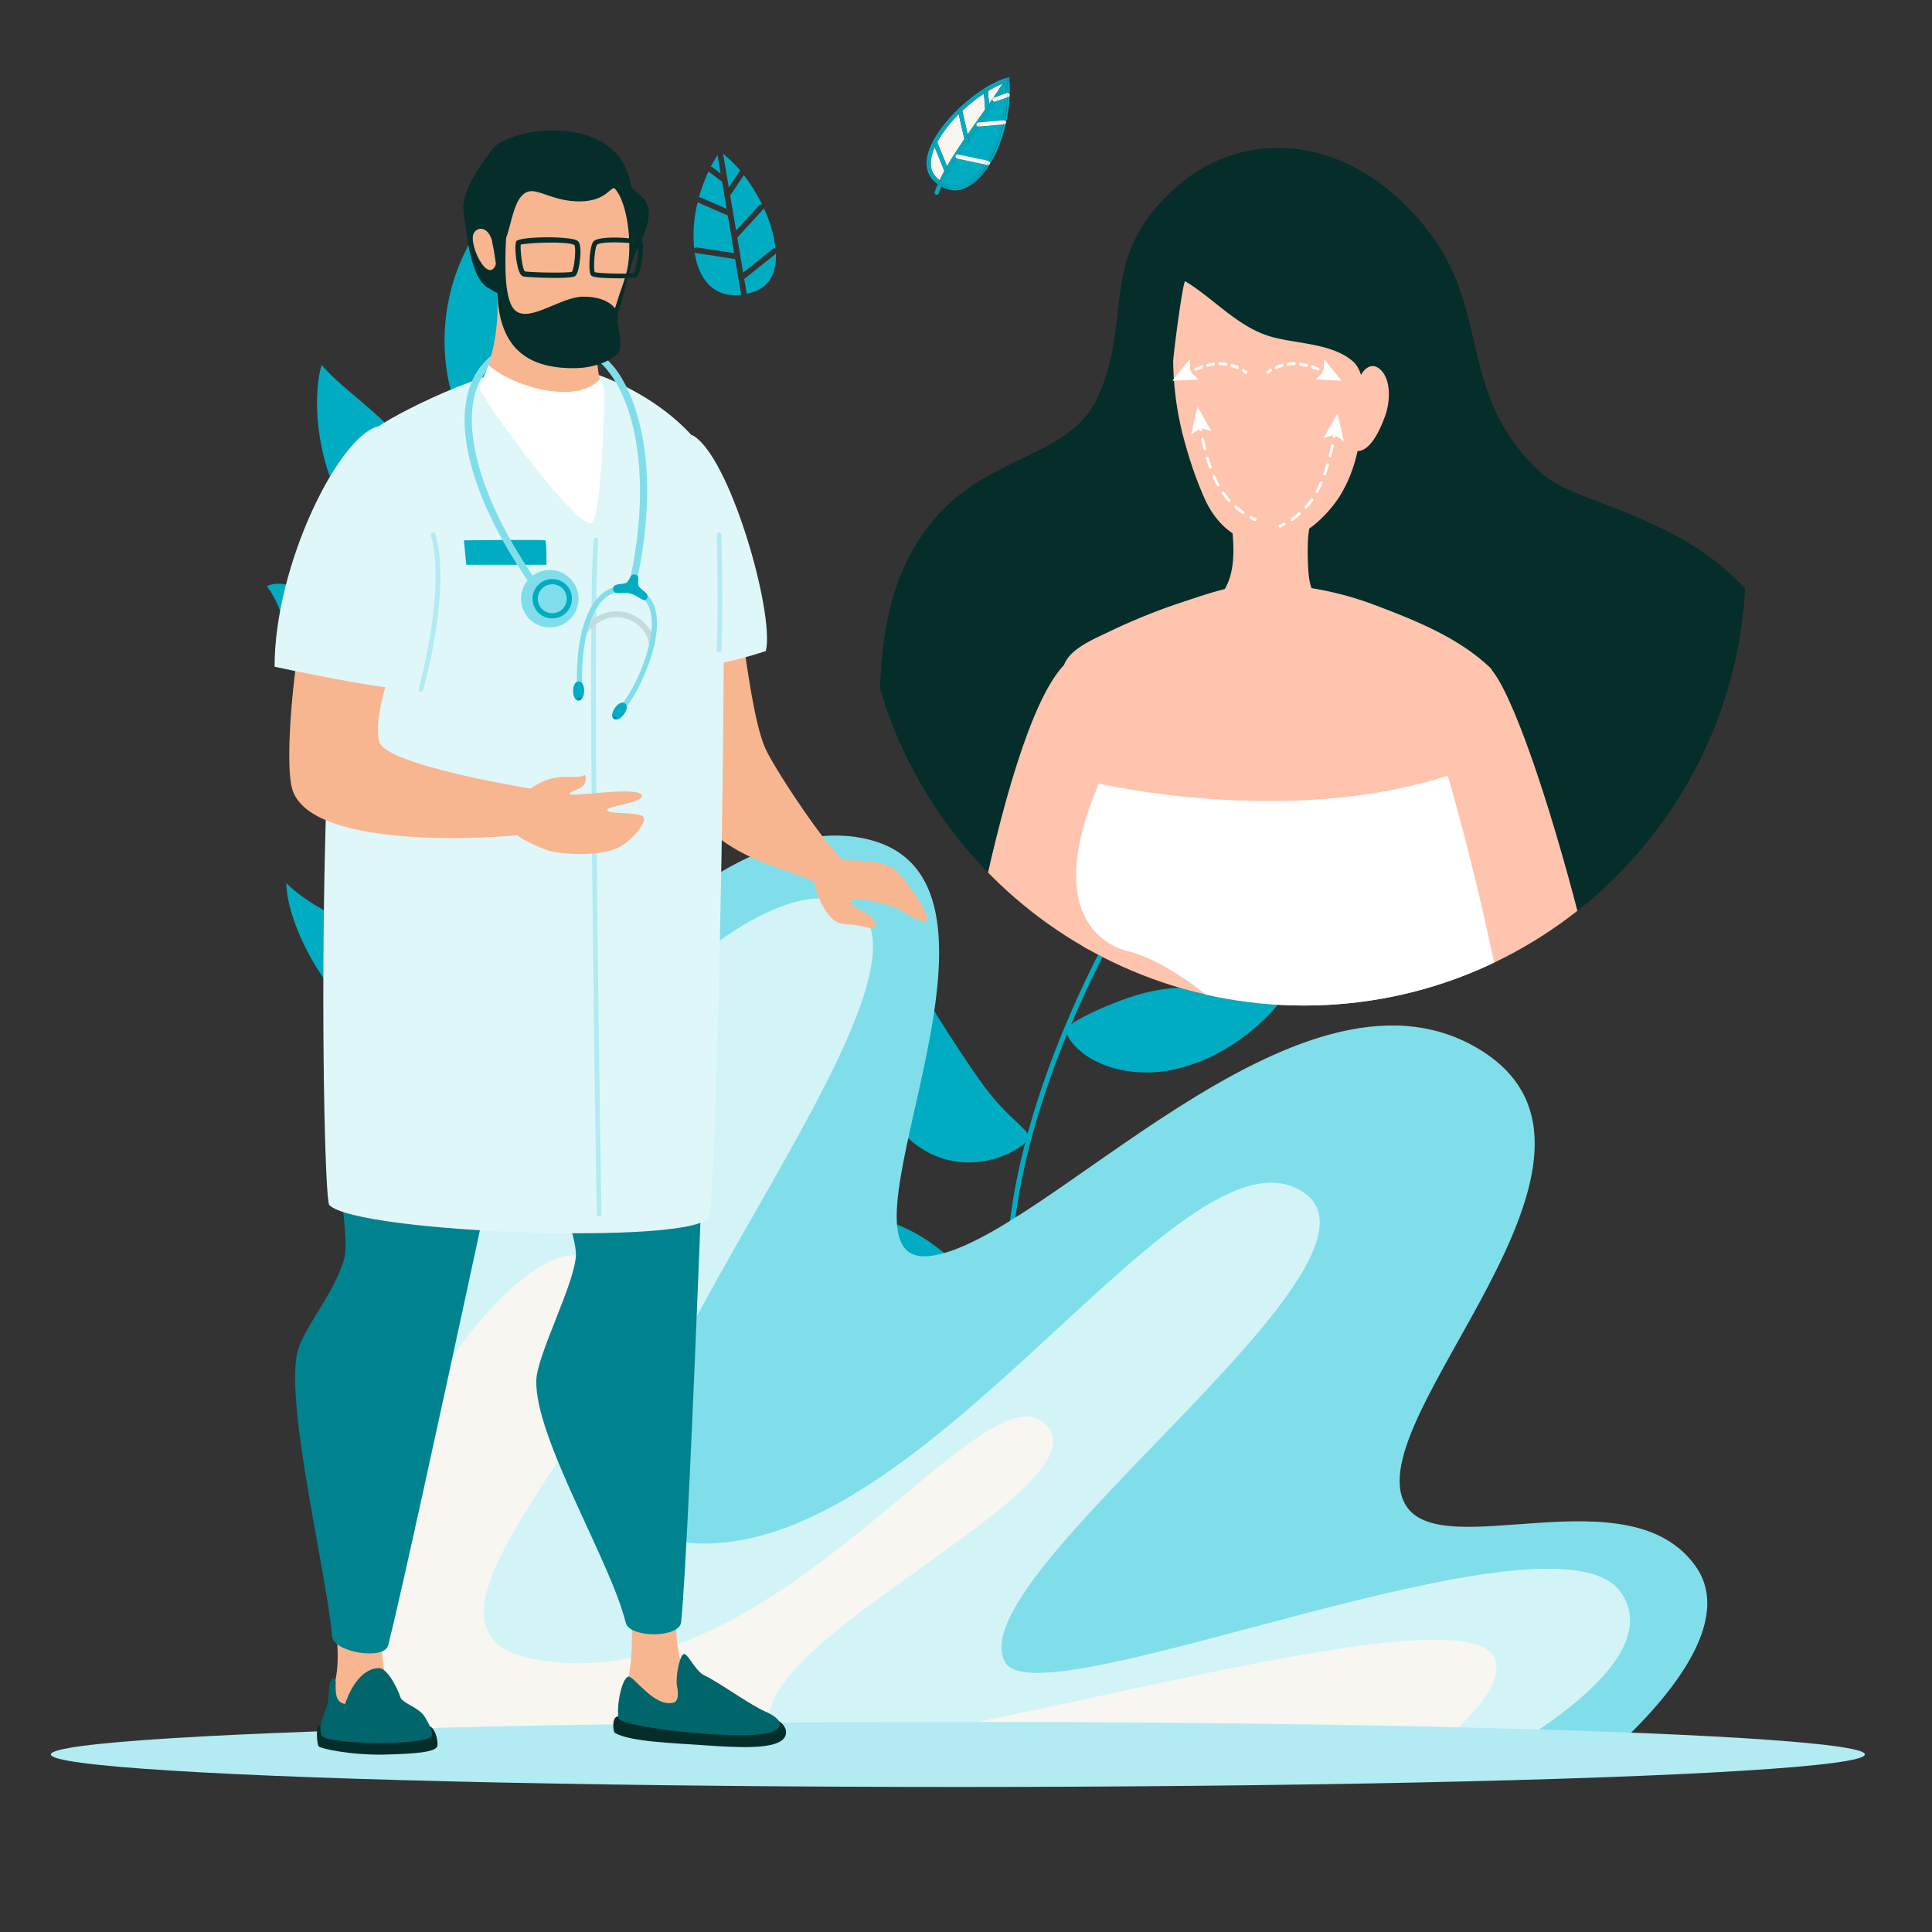 <?xml version="1.0" encoding="UTF-8"?> <svg xmlns="http://www.w3.org/2000/svg" xmlns:xlink="http://www.w3.org/1999/xlink" viewBox="0 0 1000 1000"><rect x="0" y="0" width="1000" height="1000" fill="#333333" stroke="none"/><defs><style>.cls-1{fill:none;}.cls-2{fill:#00acc1;}.cls-3{fill:#80deea;}.cls-4{fill:#d2f4f7;}.cls-5{fill:#f7f6f1;}.cls-6{fill:#b2ebf2;}.cls-7{clip-path:url(#clip-path);}.cls-8{fill:#052d2a;}.cls-9{fill:#ffc4ae;}.cls-10{fill:#fff;}.cls-11{fill:#f7b690;}.cls-12{fill:#00666b;}.cls-13{fill:#00838f;}.cls-14{fill:#224f73;}.cls-15{fill:#e0f7fa;}.cls-16{fill:#c3dbdd;}.cls-17{fill:#2e6c9e;}</style><clipPath id="clip-path"><path class="cls-1" d="M674.94-60.5h0c126.31,0,228.7,102.39,228.7,228.7V291.75c0,126.31-102.39,228.71-228.7,228.71h0c-126.31,0-228.7-102.4-228.7-228.71V168.2"></path></clipPath></defs><g id="chirurgien_esthetique" data-name="chirurgien esthetique"><g id="Calque_4_-_copie_6" data-name="Calque 4 - copie 6"><path class="cls-2" d="M553.15,756.37a1.26,1.26,0,0,1-.83-.42c-20-22.32-30.58-52.19-31.46-88.77-.79-32.94,6.23-70.43,20.86-111.43C555,518.5,574.56,479,598.26,441.55c22.88-36.17,49.13-69.74,75.92-97.08a1.29,1.29,0,0,1,1.8,0,1.23,1.23,0,0,1,0,1.77c-55.14,56.29-105.68,136.9-131.89,210.38-30.68,86-27.09,156.21,10.11,197.72a1.23,1.23,0,0,1-.12,1.76A1.31,1.31,0,0,1,553.15,756.37Z"></path><path class="cls-2" d="M675.1,345.33c3.15,2.93,33.26-7.27,58.74-26.9C746,309,757,298.33,787.62,265.59c-13.32-1.92-32.58-.07-51.65,7.5C683.57,294,672.4,342.83,675.1,345.33Z"></path><path class="cls-2" d="M629.53,398.75c3.66-1.84,10-21.83,12.7-37.25,6.52-37.2-6.39-60.38-7.76-82.43-10.3,7.36-24.07,25.47-30.92,47.17C586.94,378.65,625.14,401,629.53,398.75Z"></path><path class="cls-2" d="M568.79,484.18c12.94.31,5.6-4,3-41-2.6-36.52-6.41-88.42-27-92.73,0,18.9-14.89,39.15-17.57,70.88C524,461.13,546.36,483.43,568.79,484.18Z"></path><path class="cls-2" d="M511.44,600.62c7-1.47,15.39-5.18,19.83-9.8,2.06-2.1,2.33-2.94-2.9-8-11.5-10.8-16.65-15.86-32.3-40-11.62-17.45-31.24-48.24-34-69-12.13,16.23-20.46,58.69-7.7,91.12C465.92,594.46,489.09,605.33,511.44,600.62Z"></path><path class="cls-2" d="M507.92,709.43c2.63.6,19.79,4.39,21.2,2.11,3-4.8-26.06-72-77.87-81.4a63.5,63.5,0,0,0-37.5,5.17,55.18,55.18,0,0,0-14.51,9.7C449.46,692.89,476.93,703,507.92,709.43Z"></path><path class="cls-2" d="M606.88,430.65c-.18,1.24,1.19,3.17,4,5.32,11.15,8.65,34.65,13.19,58.54,4.59a85.15,85.15,0,0,0,45.16-38.32,95.75,95.75,0,0,0,8.71-22.53c-1.07.29-3.88,1.24-6.38,2.21-11.54,4.33-8.87,3.92-30.25,11,0,0-1.51.48-15.4,4.5C636.46,407.43,607.37,426.89,606.88,430.65Z"></path><path class="cls-2" d="M585.06,516.12c-13.92,4.56-32.29,13.42-33.2,16.58-.36,1.25.5,3.58,2.61,6.42a27.6,27.6,0,0,0,4.18,4.41c9.39,8.55,27.23,14,46.58,10.51,31.68-5.8,54.19-30,59.52-38.6-16.24-2.25-34.71-4.72-51.13-4.31A93.7,93.7,0,0,0,585.06,516.12Z"></path><path class="cls-2" d="M551.66,619.57C532.84,625.13,522.37,640,523,642.63s8.18,5.44,11,6.3a152.21,152.21,0,0,0,28.14,6c16.53,2.35,30.77.65,78.82,1.39a161.36,161.36,0,0,0-25-22.09C595.74,620.49,575.4,612.77,551.66,619.57Z"></path><path class="cls-2" d="M399.77,636.23a1.32,1.32,0,0,1-.94.16c-30.32-6.28-57.7-24.63-81.39-54.55-21.31-26.93-39.13-62.46-52.94-105.59-12.54-39.18-21.39-84.07-25.58-129.83-4-44.18-3.71-88.27,1-127.5a1.32,1.32,0,0,1,1.45-1.14,1.3,1.3,0,0,1,1.14,1.45C232.85,300,242.24,398.17,267,475.46c29,90.45,76,146.69,132.37,158.38a1.3,1.3,0,0,1,.41,2.39Z"></path><path class="cls-2" d="M241.18,219.07c4.4.5,22.55-26.51,31-58.51,4-15.29,6.3-31,10.67-77.06-12.06,6.59-26.6,20-37.4,38C215.87,171.16,237.41,218.64,241.18,219.07Z"></path><path class="cls-2" d="M237.55,291.56c1.83-3.79-5.55-24.32-13-38.82-18-35-43.11-46.33-58.07-63.85-3.78,12.47-3.63,36,4.4,58.29C190.2,301,235.39,296.15,237.55,291.56Z"></path><path class="cls-2" d="M241.65,400c10.75-7.7,2.07-6.75-23.31-36-25-28.81-60.73-69.66-80.22-60.6,11.9,15.72,12.44,41.75,30.18,69.81C190.66,408.39,222.89,413.2,241.65,400Z"></path><path class="cls-2" d="M268,532.23c4.81-5.55,9.3-13.78,10-20.36.37-3,.06-3.88-7.35-4.83-16.16-1.92-23.54-3-51.46-13.45-20.44-7.38-55.75-20.95-71-36.52.31,21,20.17,61.44,50.93,80.59C227,555.09,252.71,549.88,268,532.23Z"></path><path class="cls-2" d="M333.42,625c2.52-1.12,18.89-8.51,18.61-11.28-.54-5.86-66.43-43.9-114.59-19.88a63.71,63.71,0,0,0-27.34,27.36,56.62,56.62,0,0,0-5.74,17C275.37,647.15,304.08,638.64,333.42,625Z"></path><path class="cls-2" d="M239.1,332c.64,1.14,3,1.91,6.59,2,14.52.34,36.53-10.33,50.61-32.17a87.51,87.51,0,0,0,12.77-59.68c-1.36-9-3.81-16.13-7-24.11-.69.91-2.39,3.43-3.82,5.76-6.69,10.7-4.76,8.73-17.75,27.78,0,0-.94,1.32-9.74,13.21C248.65,294.52,237.15,328.62,239.1,332Z"></path><path class="cls-2" d="M275,416.61c-8.49,12.35-17.91,31-16.66,34.22.48,1.26,2.65,2.67,6.15,3.74a28.67,28.67,0,0,0,6.18,1.1c13,1.34,31-5.1,44.58-19.89,22.2-24.32,25.33-58.33,24.3-68.74-14.65,8.12-31.27,17.42-44.39,27.85A93.81,93.81,0,0,0,275,416.61Z"></path><path class="cls-2" d="M312.68,523.26c-11.86,16.2-11.08,35-8.92,36.84s10.09-.51,13-1.55c5.52-1.73,15.37-5.85,26.74-12.27,15-8.21,25.5-18.39,65.14-47.31a165.15,165.15,0,0,0-34.26-3C349.2,496.92,327.77,503,312.68,523.26Z"></path><path class="cls-3" d="M177.72,779.08c39.13-208.9,187-369.89,274.54-343.82S422.8,657,481.31,650.11,671.14,487.85,764.44,542.37,700.62,734.6,727.61,779.08c18.67,30.78,116.2-17.17,150.27,31.95,28.9,41.66-59.32,108.47-59.32,108.47H177.72Z"></path><path class="cls-4" d="M177.72,779.08c61.4-174.81,193.68-326.71,255.69-313.31,89.54,19.35-181.17,313.31-86.26,331.5C470,820.82,605.5,583.57,671.06,615.06c68.24,32.78-177.62,201.09-150.64,245.57C539.1,891.41,804.88,775.12,839,824.24c28.9,41.66-84.74,95.26-84.74,95.26H177.72Z"></path><path class="cls-5" d="M303.37,651C387.09,686.36,181.11,840.52,276,858.72c122.82,23.55,230.66-151.21,264.33-122.29,38.23,32.84-166.71,117.35-139.72,161.83,18.67,30.78,357.48-83,373.15-39.54C782,881.51,722,919.5,722,919.5H177.72V858.72C177.72,760.41,268,636,303.37,651Z"></path><path class="cls-2" d="M362.59,102.21l13.52,5.91-2.38-14.06L367.05,89a1.58,1.58,0,0,1-.28-.3,83,83,0,0,0-5,13.45A1.38,1.38,0,0,1,362.59,102.21Z"></path><path class="cls-2" d="M374.31,79.84,377.21,97l5.27-7.88a1.46,1.46,0,0,1,.85-.6,56.28,56.28,0,0,0-9.07-8.87A1.21,1.21,0,0,1,374.31,79.84Z"></path><path class="cls-2" d="M381,119.32l11.89-13a1.44,1.44,0,0,1,1.63-.35A89.5,89.5,0,0,0,385,90.61a1,1,0,0,1-.07.15l-7,10.46Z"></path><path class="cls-2" d="M368.83,86.63,373,89.82l-1.6-9.49a.28.28,0,0,1,0-.09c-1.26,2-2.43,4-3.5,6.1A1.42,1.42,0,0,1,368.83,86.63Z"></path><path class="cls-2" d="M401.45,128.6a67.24,67.24,0,0,0-6.12-20.86,1.48,1.48,0,0,1-.31.56L381.59,123l3.06,18.11L400,128.83A1.46,1.46,0,0,1,401.45,128.6Z"></path><path class="cls-2" d="M385.21,144.41l1.29,7.68c1-.21,2-.47,3-.79,9-2.77,12.42-10.48,12.12-20Z"></path><path class="cls-2" d="M380.49,134.08,360.31,131a1.43,1.43,0,0,1-.79-.4c2.13,14,9.94,23.72,24.09,22Z"></path><path class="cls-2" d="M372.62,78.64h.21l-.25-.18c-.05.08-.1.17-.16.25A1.52,1.52,0,0,1,372.62,78.64Z"></path><path class="cls-2" d="M360.76,128.08,380,131l-3.28-19.46-15.28-6.67a1.65,1.65,0,0,1-.31-.2,70,70,0,0,0-1.82,24.07A1.43,1.43,0,0,1,360.76,128.08Z"></path><path class="cls-5" d="M483.81,76.21a28.19,28.19,0,0,0-1.54,4.43c-1.17,4.84-.29,8.68,2.63,11.43.47.44,1,.84,1.43,1.22q1.11-2.33,2.47-4.79Z"></path><path class="cls-5" d="M499.16,72l-2.92-12.87A64.72,64.72,0,0,0,485.1,73.57l5.07,12.5C492.8,81.55,495.91,76.79,499.16,72Z"></path><path class="cls-5" d="M513.76,51.15a1,1,0,0,1,.3-.44c1.8-2.63,3.45-5.12,4.84-7.38a50,50,0,0,0-7.5,3.8l.5,6.71C512.54,52.93,513.16,52,513.76,51.15Z"></path><path class="cls-5" d="M507.22,60.5l2.7-3.84-.61-8.2a83.46,83.46,0,0,0-11.23,8.92l2.77,12.2C503,66.51,505.12,63.46,507.22,60.5Z"></path><path class="cls-2" d="M492.92,98.41a10.84,10.84,0,0,0,6.57-1.07,13.89,13.89,0,0,1-5.34,1.13C493.74,98.47,493.33,98.44,492.92,98.41Z"></path><path class="cls-2" d="M520.48,44.93c-.88,1.42-1.85,2.91-2.89,4.47l2.88-1C520.5,47.24,520.51,46.08,520.48,44.93Z"></path><path class="cls-2" d="M509,61.76c-.34.48-.68,1-1,1.45l10.76-.92a77.83,77.83,0,0,0,1.64-11.54l-4.84,1.68C513.49,55.4,511.28,58.53,509,61.76Z"></path><path class="cls-2" d="M506.42,65.54l-.08,0c-1.61,2.3-3.24,4.62-4.84,7l.15.67-.72.16c-1.55,2.27-3.06,4.54-4.51,6.78l14.4,3.06a70.58,70.58,0,0,0,7.39-18.62l-11.69,1Z"></path><path class="cls-2" d="M495.19,82c-1.43,2.26-2.76,4.47-4,6.63l.08.2L491,89c-1.08,1.92-2,3.79-2.89,5.58A11.31,11.31,0,0,0,499.4,95c3.68-1.78,7.15-5.29,10.18-9.89l-14.19-3A1.76,1.76,0,0,1,495.19,82Z"></path><path class="cls-2" d="M511.9,53.84l-.5-6.71c-.7.42-1.39.86-2.09,1.33l.61,8.2Z"></path><path class="cls-2" d="M500.85,69.58l-2.77-12.2-1.84,1.78L499.16,72C499.72,71.21,500.28,70.39,500.85,69.58Z"></path><path class="cls-2" d="M501.65,73.15l-.15-.67-.57.83Z"></path><path class="cls-2" d="M483.82,99.43a1.1,1.1,0,0,0,.71,1.38,1.26,1.26,0,0,0,.33,0,1.09,1.09,0,0,0,1-.76c.37-1.13.83-2.32,1.36-3.55a19.26,19.26,0,0,1-1.86-1.23C484.78,96.74,484.25,98.12,483.82,99.43Z"></path><path class="cls-2" d="M514.41,50.5l1.1-.38c1.69-2.47,3.33-4.91,4.89-7.27v-.06c-.49.16-1,.35-1.5.54-1.39,2.26-3,4.75-4.84,7.38A1.13,1.13,0,0,1,514.41,50.5Z"></path><path class="cls-2" d="M488.8,88.5q-1.37,2.46-2.47,4.79c.28.22.56.42.84.62.56-1.3,1.27-2.73,2.09-4.27Z"></path><path class="cls-2" d="M505.39,64.73a1.06,1.06,0,0,1-.06-.19,1.1,1.1,0,0,1,1-1.18h0c1.41-2,2.82-4,4.23-6.07l-.6,0-.05-.67-2.7,3.84c-2.1,3-4.25,6-6.37,9.08l.29,1.3C502.52,68.86,504,66.81,505.39,64.73Z"></path><path class="cls-2" d="M514,52.31a1.07,1.07,0,0,1-.28-.41,1.13,1.13,0,0,1,0-.75c-.6.88-1.22,1.78-1.86,2.69l.11,1.37C512.68,54.24,513.35,53.28,514,52.31Z"></path><path class="cls-2" d="M494.6,80.71a1,1,0,0,1,.29-.45c1.42-2.22,3-4.53,4.57-6.91l-.3-1.32c-3.25,4.76-6.36,9.52-9,14l.46,1.12C491.8,85.17,493.13,83,494.6,80.71Z"></path><path class="cls-2" d="M491,89l-1.76.71,0,0c-.82,1.54-1.53,3-2.09,4.27.33.23.66.44,1,.63C489,92.75,490,90.88,491,89Z"></path><path class="cls-2" d="M494.55,80.81a.93.93,0,0,1,.05-.1c-1.47,2.29-2.8,4.46-4,6.48l.59,1.46c1.21-2.16,2.54-4.37,4-6.63A1.08,1.08,0,0,1,494.55,80.81Z"></path><path class="cls-2" d="M499.46,73.35c-1.61,2.38-3.15,4.69-4.57,6.91a1.05,1.05,0,0,1,1-.29l.57.12c1.45-2.24,3-4.51,4.51-6.78l-1.41.32Z"></path><path class="cls-2" d="M515.53,52.43l-.4.14a1.13,1.13,0,0,1-.36.06,1.09,1.09,0,0,1-.76-.32c-.66,1-1.33,1.93-2,2.9l.14,1.95-1.58.12c-1.41,2-2.82,4.06-4.23,6.07l1.63-.14c.35-.48.69-1,1-1.45C511.28,58.53,513.49,55.4,515.53,52.43Z"></path><path class="cls-2" d="M517.59,49.4c1-1.56,2-3,2.89-4.47,0-.7,0-1.39-.08-2.08-1.56,2.36-3.2,4.8-4.89,7.27Z"></path><path class="cls-2" d="M505.39,64.73c-1.44,2.08-2.87,4.13-4.25,6.15l.36,1.6c1.6-2.34,3.23-4.66,4.84-7A1.07,1.07,0,0,1,505.39,64.73Z"></path><path class="cls-2" d="M510.57,57.28,512,55.21l-.11-1.37-2,2.82.05.67Z"></path><path class="cls-2" d="M512,55.21l-1.44,2.07,1.58-.12Z"></path><path class="cls-2" d="M501.14,70.88l-.29-1.3c-.57.81-1.13,1.63-1.69,2.45l.3,1.32Z"></path><path class="cls-2" d="M499.46,73.35l.06.28,1.41-.32.57-.83-.36-1.6Z"></path><path class="cls-2" d="M490.17,86.07l-5.07-12.5q-.71,1.34-1.29,2.64l5,12.29C489.24,87.7,489.7,86.89,490.17,86.07Z"></path><path class="cls-2" d="M491.22,88.65,491,89l.26-.11Z"></path><path class="cls-2" d="M490.17,86.07c-.47.82-.93,1.63-1.37,2.43l.46,1.14c.43-.79.88-1.6,1.37-2.45Z"></path><path class="cls-2" d="M490.63,87.19c-.49.85-.94,1.66-1.37,2.45l0,0L491,89l.18-.31Z"></path><path class="cls-2" d="M487.26,96.55a14.2,14.2,0,0,0,5.66,1.86,11.42,11.42,0,0,1-5.34-2.61C487.46,96.05,487.36,96.3,487.26,96.55Z"></path><path class="cls-2" d="M522.48,41.24l-.11-1.32-1.28.36C506.44,44.43,484,64.5,480.15,80.13c-1.36,5.57-.23,10.25,3.25,13.53a22.82,22.82,0,0,0,2,1.66c.14-.33.3-.67.46-1a20,20,0,0,1-1.71-1.45c-4.69-4.41-4.26-11-.89-18L482.9,74l1-.42A66.46,66.46,0,0,1,496,57.94l-.15-.65,1.07-.24a84.94,84.94,0,0,1,12.32-9.83l0-.58,1.09-.09a48.56,48.56,0,0,1,9.54-4.71c.16-.26.33-.54.47-.79a1.1,1.1,0,0,1,1.9,1.09l-.66,1.1c.08,1.6.1,3.23.06,4.86a1.09,1.09,0,0,1,.33,2.12l-.42.14a77.21,77.21,0,0,1-1.61,11.89,1.08,1.08,0,0,1,.86,1,1.1,1.1,0,0,1-1,1.18l-.36,0c-.17.72-.35,1.42-.54,2.12a76.47,76.47,0,0,1-6.75,17,1.09,1.09,0,0,1,.35,1,1.1,1.1,0,0,1-1.07.86.9.9,0,0,1-.23,0l-.12,0c-3.42,5.67-7.4,10-11.52,11.92.29-.12.58-.23.86-.36C513.82,90.48,524.36,63.92,522.48,41.24Z"></path><path class="cls-2" d="M484.9,92.07c-2.92-2.75-3.8-6.59-2.63-11.43a28.19,28.19,0,0,1,1.54-4.43l-.55-1.37c-3.37,7-3.8,13.61.89,18a20,20,0,0,0,1.71,1.45c.15-.34.3-.68.47-1C485.85,92.91,485.37,92.51,484.9,92.07Z"></path><path class="cls-2" d="M511.4,47.13a50,50,0,0,1,7.5-3.8c.32-.51.61-1,.9-1.49a48.56,48.56,0,0,0-9.54,4.71l1.09-.08Z"></path><path class="cls-2" d="M485.1,73.57a64.72,64.72,0,0,1,11.14-14.41L496,57.94a66.46,66.46,0,0,0-12.06,15.59l1-.41Z"></path><path class="cls-2" d="M498.08,57.38a83.46,83.46,0,0,1,11.23-8.92l-.1-1.24a84.94,84.94,0,0,0-12.32,9.83L498,56.8Z"></path><path class="cls-2" d="M521.57,48.1h0c0-1.63,0-3.26-.06-4.86h0C521.59,44.84,521.61,46.47,521.57,48.1Z"></path><path class="cls-2" d="M519.86,62.25h0a77.21,77.21,0,0,0,1.61-11.89h0A79.76,79.76,0,0,1,519.86,62.25Z"></path><path class="cls-2" d="M518.83,66.54c.19-.7.37-1.4.54-2.12h0C519.2,65.14,519,65.84,518.83,66.54Z"></path><path class="cls-2" d="M511,85.42l-.28,0c-6.33,9.81-14.7,15-23,10.17,0,.09-.08.17-.11.26a11.42,11.42,0,0,0,5.34,2.61c.41,0,.82.06,1.23.06a13.89,13.89,0,0,0,5.34-1.13C503.61,95.37,507.59,91.09,511,85.42Z"></path><path class="cls-2" d="M512.08,83.58a76.47,76.47,0,0,0,6.75-17,70.36,70.36,0,0,1-6.92,16.91Z"></path><path class="cls-2" d="M518.73,62.29l.82-.07a1.09,1.09,0,0,1,.31,0,79.76,79.76,0,0,0,1.62-11.89l-1.11.39A77.83,77.83,0,0,1,518.73,62.29Z"></path><path class="cls-2" d="M520.47,48.4l.72-.25a1.2,1.2,0,0,1,.38,0c0-1.63,0-3.26-.06-4.86-.33.55-.67,1.11-1,1.69C520.51,46.08,520.5,47.24,520.47,48.4Z"></path><path class="cls-2" d="M518.21,64.53a70.58,70.58,0,0,1-7.39,18.62l.76.16a1.22,1.22,0,0,1,.33.14,70.36,70.36,0,0,0,6.92-16.91c.19-.7.37-1.4.54-2.11Z"></path><path class="cls-2" d="M499.4,95a11.31,11.31,0,0,1-11.25-.47c-.15.34-.31.67-.46,1,8.34,4.84,16.71-.36,23-10.17l-1.15-.25C506.55,89.72,503.08,93.23,499.4,95Z"></path><path class="cls-2" d="M509.17,46.64l0,.58,1.05-.67Z"></path><path class="cls-2" d="M511.4,47.13l0-.66-1.09.08-1.05.67.1,1.24C510,48,510.7,47.55,511.4,47.13Z"></path><path class="cls-2" d="M495.82,57.29l.15.65.92-.89Z"></path><path class="cls-2" d="M498.08,57.38,498,56.8l-1.06.25-.92.89.27,1.22Z"></path><path class="cls-2" d="M486.72,95l0-.08c-.3-.2-.6-.41-.89-.64-.16.34-.32.68-.46,1a19.26,19.26,0,0,0,1.86,1.23c.1-.25.2-.5.32-.75C487.29,95.56,487,95.3,486.72,95Z"></path><path class="cls-2" d="M521.51,43.24l.66-1.1a1.1,1.1,0,0,0-1.9-1.09c-.14.25-.31.53-.47.79q.81-.29,1.59-.51C521.44,42,521.48,42.6,521.51,43.24Z"></path><path class="cls-2" d="M521.51,43.24h0c0-.64-.07-1.28-.12-1.91C521.44,42,521.48,42.6,521.51,43.24Z"></path><path class="cls-2" d="M487.17,93.91c-.28-.2-.56-.4-.84-.62-.17.34-.32.68-.47,1,.29.23.59.44.89.64C486.88,94.61,487,94.27,487.17,93.91Z"></path><path class="cls-2" d="M520.4,42.79v.06l1-1.52q-.78.22-1.59.51c-.29.49-.58,1-.9,1.49C519.41,43.14,519.91,43,520.4,42.79Z"></path><path class="cls-2" d="M486.72,95c.28.27.57.53.86.77,0-.09.07-.17.11-.26-.31-.18-.63-.38-.94-.59Z"></path><path class="cls-2" d="M487.17,93.91c-.15.36-.29.7-.42,1,.31.21.63.41.94.59.15-.33.31-.66.46-1C487.83,94.35,487.5,94.14,487.17,93.91Z"></path><path class="cls-2" d="M521.51,43.24c0-.64-.07-1.28-.12-1.91l-1,1.52c0,.69.07,1.38.08,2.08C520.84,44.35,521.18,43.79,521.51,43.24Z"></path><path class="cls-2" d="M482.9,74l.36.89c.2-.44.42-.87.65-1.31Z"></path><path class="cls-2" d="M485.1,73.57l-.18-.45-1,.41c-.23.44-.45.87-.65,1.31l.55,1.37Q484.4,74.91,485.1,73.57Z"></path><path class="cls-5" d="M513.76,51.15l.3-.44A1,1,0,0,0,513.76,51.15Z"></path><path class="cls-5" d="M520.37,50.75c0-.79.08-1.57.1-2.35l-2.88,1c-.66,1-1.35,2-2.06,3Z"></path><path class="cls-5" d="M513.73,51.9a1.07,1.07,0,0,0,.28.41q.76-1.1,1.5-2.19l-1.1.38a1.13,1.13,0,0,0-.35.21l-.3.44A1.13,1.13,0,0,0,513.73,51.9Z"></path><path class="cls-5" d="M514.77,52.63a1.13,1.13,0,0,0,.36-.06l.4-.14c.71-1,1.4-2,2.06-3l-2.08.72q-.74,1.1-1.5,2.19A1.09,1.09,0,0,0,514.77,52.63Z"></path><path class="cls-5" d="M521.9,50.22a1.09,1.09,0,0,0-.33-2.12c0,.75,0,1.51-.09,2.26Z"></path><path class="cls-5" d="M521.48,50.36h0c0-.75.08-1.51.09-2.26h0C521.55,48.85,521.52,49.61,521.48,50.36Z"></path><path class="cls-5" d="M520.47,48.4c0,.78-.06,1.56-.1,2.35l1.11-.39c0-.75.07-1.51.09-2.26a1.2,1.2,0,0,0-.38,0Z"></path><path class="cls-5" d="M508,63.21l-1.63,2.31.08,0h.1l11.69-1c.19-.75.36-1.49.52-2.24Z"></path><path class="cls-5" d="M506.33,63.36a1.1,1.1,0,0,0-1,1.18,1.06,1.06,0,0,0,.06.19l.95-1.38Z"></path><path class="cls-5" d="M505.39,64.73a1.07,1.07,0,0,0,.95.79L508,63.21l-1.63.14Z"></path><path class="cls-5" d="M519.73,64.39a1.1,1.1,0,0,0,1-1.18,1.08,1.08,0,0,0-.86-1c-.16.73-.32,1.45-.5,2.17Z"></path><path class="cls-5" d="M519.37,64.43h0c.18-.72.34-1.44.5-2.17h0C519.7,63,519.54,63.7,519.37,64.43Z"></path><path class="cls-5" d="M518.73,62.29c-.16.75-.33,1.49-.52,2.24l1.16-.1c.17-.73.33-1.45.49-2.18a1.09,1.09,0,0,0-.31,0Z"></path><path class="cls-5" d="M495.19,82a1.76,1.76,0,0,0,.2.09l14.19,3c.42-.64.84-1.29,1.24-2l-14.4-3.06C496,80.74,495.59,81.38,495.19,82Z"></path><path class="cls-5" d="M494.6,80.71c.09-.15.19-.3.29-.45A1,1,0,0,0,494.6,80.71Z"></path><path class="cls-5" d="M494.89,80.26c-.1.15-.2.3-.29.45a.93.93,0,0,0-.05.1,1.08,1.08,0,0,0,.64,1.21c.4-.64.81-1.28,1.23-1.93l-.57-.12A1.05,1.05,0,0,0,494.89,80.26Z"></path><path class="cls-5" d="M511.13,85.45a.9.9,0,0,0,.23,0,1.1,1.1,0,0,0,1.07-.86,1.09,1.09,0,0,0-.35-1c-.35.63-.71,1.25-1.07,1.84Z"></path><path class="cls-5" d="M511.91,83.45c-.38.66-.78,1.3-1.18,1.92l.28,0c.36-.59.72-1.21,1.07-1.84Z"></path><path class="cls-5" d="M511.58,83.31l-.76-.16c-.4.68-.82,1.33-1.24,2l1.15.25c.4-.62.8-1.26,1.18-1.92A1.22,1.22,0,0,0,511.58,83.31Z"></path><ellipse class="cls-6" cx="495.79" cy="908.09" rx="469.47" ry="16.84"></ellipse></g><g class="cls-7"><path class="cls-8" d="M609.53,96.24C644.63,65.62,700.25,68.7,739.58,120c32.45,42.26,14.5,85.31,58.55,125.22,21.13,19.12,97.43,22.66,127.36,94.5,21.6,51.87-18.85,94.53,5.43,149.32,29.27,66,68.92,55.9,83.43,129.47,14,70.75-61.07,110.91-79.8,146.36-28.17,53.33,5.44,101.38-66.41,170.86-82.2,79.49-272.86-9.2-348.75-78-64.59-58.44-38.39-114.1-65.3-157.91-12.51-20.36-76.22-60.29-62.57-139.88,9.51-55.56,45-99,57.12-138.71,12.61-41.39-2.09-89.73,23.42-135.85,29-52.45,80-43.89,96.28-80.14C587.11,163.55,567.28,133.1,609.53,96.24Z"></path><path class="cls-9" d="M685.79,312.7c-7.28-4.37-8.44-10.89-8.82-21.68-.19-5.43-.88-25.22,5.62-25.16-16.45-.16-28.92,4.45-45.38,4.23,6,39.85-12.23,43-16.64,43.27a8.23,8.23,0,0,1-.93.72c-.16,1.33-.31,2.65-.39,3.95-.12,2.1-.2,4.23-.23,6.34a142,142,0,0,0,9.59,15.68l.33.37c.1.08.37.35.84.81a57.24,57.24,0,0,0,7,5.74c.57.38,1.15.76,1.73,1.12l.28.14a32.06,32.06,0,0,0,3.25,1.39,17.71,17.71,0,0,0,11.93.13c6.24-2.06,11.62-6.23,17.16-11.68,6.47-6.37,12.22-14.85,17-24C687.39,313.61,686.6,313.19,685.79,312.7Z"></path><path class="cls-9" d="M613.4,145.6h.09c14.93,9,26.69,23.25,43.74,28.47,13.26,4,31.84,3.32,43,12.94,9.22,7.92,5,32.76,3,43.7a86.45,86.45,0,0,1-2.3,9.4c-.41,1.35-.86,2.69-1.34,4a67.7,67.7,0,0,1-4.89,10.59,49.08,49.08,0,0,1-2.74,4.36c-21.67,30.06-54.05,29.39-68.08-.13A200.42,200.42,0,0,1,613.84,231a162.67,162.67,0,0,1-6.6-43.73C607.24,183.74,612.09,146.63,613.4,145.6Z"></path><path class="cls-9" d="M714.38,191.21c-5.59-5-10.92,1.64-12.64,10.34l-.14-.06a4.91,4.91,0,0,1-.07,1c-1.08,9.78-2.17,19.56-2.95,29.4,1.23,1.11,9.59,7.41,18.27-16.37C719.78,207.53,720,196.21,714.38,191.21Z"></path><g id="character7"><path class="cls-9" d="M771.26,345.59c-16.71-16-40.25-25.11-60.94-32.9a168.46,168.46,0,0,0-52.9-10.33c-15.78-.63-28.38,3.6-43.34,8.6A316.54,316.54,0,0,0,574,327c-7,3.44-19.86,8.41-23.15,16.94-2.8,7.27.26,69,10.34,123.49,1.88,10.22-2.49,31.61-1.48,42.18,2.67,27.93,17.41,32.33,19.73,43.88,9.22,45.7,6.94,69.82,10,78.87,6.2,18.26,130.37,17.1,139.88-3.24,4-8.55,3.92-28.62,13.14-74.32,2.33-11.54,15-16.32,19.74-43.87,5.86-34.36-2.55-62.74-.67-72.95C771.6,383.45,776.66,350.78,771.26,345.59Z"></path><path class="cls-9" d="M557.1,339.37c-34.48,15.82-64.89,199.25-74.46,282.89-5.73,49.82,0,195.42-1.47,227.18-.29,6.22,22.78,16.1,27.17,0,16-58.72,34.94-122.93,38-160.6,3.62-44.12-.54-69.31.26-78.37C552.13,547.64,565,497.13,568,450,571.42,395.23,565.77,335.44,557.1,339.37Z"></path><path class="cls-9" d="M767.1,343.34c18.61-.67,74.16,201.26,74.13,265.09,0,17.1-37.14,29.51-66.82,29.93-40.31.58-53.86-15-91.77-23.26-8.19-1.79-16.1-39.18-2-37.9,30.62,2.77,87-11.14,106.66,2.77-11.61-27.52-35.56-103.12-36.4-148.31C750.66,419.47,759.82,343.59,767.1,343.34Z"></path></g><path class="cls-10" d="M749.32,401.42c-82.29,27.05-180.59,4.15-180.59,4.15-34.05,80.3,16.88,87.15,16.88,87.15,15.75,4.94,32.09,16,47.82,29.79,32.64,4.77,63.82,8.53,96.12,6.86,17.46-.33,33.62-4,47.44-13.08q-.68-3.48-1.36-6.85C763.77,449.81,749.32,401.42,749.32,401.42Z"></path><path class="cls-10" d="M662.44,273.14a.72.72,0,0,1-.67-.53.79.79,0,0,1,.45-1c.75-.3,1.49-.64,2.2-1a.69.69,0,0,1,.92.31l0,.06a.82.82,0,0,1-.33,1,23.05,23.05,0,0,1-2.37,1.09A.63.63,0,0,1,662.44,273.14Z"></path><path class="cls-10" d="M668.77,269.63a.72.72,0,0,1-.6-.37.83.83,0,0,1,.22-1.07,41.27,41.27,0,0,0,3.69-2.9.66.66,0,0,1,.94,0,.27.27,0,0,1,.07.08.85.85,0,0,1-.1,1.1,46.62,46.62,0,0,1-3.83,3A.74.74,0,0,1,668.77,269.63Zm7.19-6.36a.68.68,0,0,1-.5-.22.83.83,0,0,1,0-1.1,41.49,41.49,0,0,0,3-3.74.66.66,0,0,1,.92-.2l.09.06a.83.83,0,0,1,.12,1.09A42.94,42.94,0,0,1,676.5,263a.66.66,0,0,1-.54.23Zm5.68-8a.71.71,0,0,1-.37-.12.83.83,0,0,1-.24-1.07,18.81,18.81,0,0,0,1-2c.31-.72.77-1.59,1.13-2.44a.69.69,0,0,1,.88-.4l.07,0a.82.82,0,0,1,.33,1c-.37.86-.76,1.71-1.15,2.5s-.7,1.38-1.06,2a.74.74,0,0,1-.59.49Zm4-9.14a.51.51,0,0,1-.25,0,.79.79,0,0,1-.42-1c.54-1.49,1-3.09,1.53-4.74a.71.71,0,0,1,.85-.51h0a.81.81,0,0,1,.45,1c-.49,1.69-1,3.31-1.55,4.83a.7.7,0,0,1-.69.46Zm2.85-9.64h-.19a.8.8,0,0,1-.49-1c.39-1.57.77-3.21,1.12-4.89a.72.72,0,0,1,.84-.58h0a.79.79,0,0,1,.54.93c-.37,1.71-.75,3.37-1.14,5a.74.74,0,0,1-.72.54Z"></path><path class="cls-10" d="M690.59,226.63h-.14a.78.78,0,0,1-.56-.92c.16-.92.32-1.81.46-2.67a.72.72,0,0,1,.81-.62h0a.77.77,0,0,1,.57.91c-.14.85-.29,1.75-.46,2.68A.72.72,0,0,1,690.59,226.63Z"></path><polygon class="cls-10" points="695.58 228.37 690.72 225.07 685.18 226.62 692.28 213.98 695.58 228.37"></polygon><path class="cls-10" d="M649.66,269.64h-.22a22.11,22.11,0,0,1-2.37-1.09.82.82,0,0,1-.34-1,.69.69,0,0,1,.88-.4l.07,0c.72.37,1.45.71,2.2,1a.79.79,0,0,1,.46,1A.74.74,0,0,1,649.66,269.64Z"></path><path class="cls-10" d="M643.33,266.12A.64.64,0,0,1,643,266a41.18,41.18,0,0,1-3.82-3,.83.83,0,0,1-.11-1.09.68.68,0,0,1,.94-.18l.07.06a41.38,41.38,0,0,0,3.69,2.91.83.83,0,0,1,.23,1.07A.71.71,0,0,1,643.33,266.12Zm-7.18-6.36a.66.66,0,0,1-.51-.23,42.81,42.81,0,0,1-3.11-3.87.84.84,0,0,1,.12-1.1.67.67,0,0,1,.94.05l.07.09a45.28,45.28,0,0,0,3,3.74.83.83,0,0,1,0,1.1.6.6,0,0,1-.53.22Zm-5.69-8a.67.67,0,0,1-.6-.38c-.36-.65-.73-1.34-1.07-2s-.77-1.64-1.15-2.51a.81.81,0,0,1,.34-1,.68.68,0,0,1,.91.31l0,.06c.36.84.75,1.66,1.13,2.44s.66,1.31,1,2a.8.8,0,0,1-.24,1.06.53.53,0,0,1-.35.07Zm-4-9.13a.73.73,0,0,1-.67-.5c-.53-1.51-1-3.14-1.55-4.83a.8.8,0,0,1,.45-1,.71.71,0,0,1,.89.46s0,0,0,0c.48,1.65,1,3.25,1.53,4.74a.8.8,0,0,1-.41,1,.65.65,0,0,1-.22.08ZM623.58,233a.75.75,0,0,1-.69-.58c-.39-1.59-.77-3.26-1.13-4.95a.78.78,0,0,1,.53-.93.72.72,0,0,1,.85.57h0c.35,1.68.72,3.32,1.11,4.89a.78.78,0,0,1-.49,1Z"></path><path class="cls-10" d="M621.52,223.13a.73.73,0,0,1-.7-.63c-.17-.93-.32-1.83-.46-2.7a.76.76,0,0,1,.57-.89.71.71,0,0,1,.82.59v0c.14.86.29,1.74.45,2.67a.78.78,0,0,1-.55.92Z"></path><polygon class="cls-10" points="626.92 223.12 621.38 221.57 616.52 224.87 619.84 210.48 626.92 223.12"></polygon><path class="cls-10" d="M656.36,193.42a.69.69,0,0,1-.57-.32.84.84,0,0,1,.15-1.09s.51-.4,1.4-1a.69.69,0,0,1,.95.2l.06.11a.81.81,0,0,1-.28,1,10.54,10.54,0,0,0-1.24.86A.72.72,0,0,1,656.36,193.42Z"></path><path class="cls-10" d="M682.36,191.87a.7.7,0,0,1-.25-.05c-1-.39-2-.76-3-1.08a.79.79,0,0,1-.48-1,.69.69,0,0,1,.82-.54h.06c1,.33,2,.7,3,1.11a.79.79,0,0,1,.43,1A.72.72,0,0,1,682.36,191.87ZM660.57,191a.7.7,0,0,1-.66-.49.79.79,0,0,1,.4-1,22.72,22.72,0,0,1,3.12-1.12.69.69,0,0,1,.85.51.09.09,0,0,1,0,.05.8.8,0,0,1-.51.95,23.81,23.81,0,0,0-2.95,1A.52.52,0,0,1,660.57,191Zm15.67-1.12h-.16a28.84,28.84,0,0,0-3-.61.76.76,0,0,1-.62-.87.74.74,0,0,1,.79-.68h0c1,.15,2.08.36,3.2.64a.75.75,0,0,1,.53.92.71.71,0,0,1-.73.6Zm-9.51-.62a.74.74,0,0,1-.71-.68.79.79,0,0,1,.62-.88,25.41,25.41,0,0,1,3.27-.22.78.78,0,0,1,0,1.55,24.43,24.43,0,0,0-3.09.22Z"></path><path class="cls-10" d="M686.73,193.77a.71.71,0,0,1-.28-.06c-.45-.22-.93-.43-1.42-.65a.81.81,0,0,1-.39-1,.7.7,0,0,1,.88-.44l.05,0,1.45.66a.81.81,0,0,1,.37,1A.7.7,0,0,1,686.73,193.77Z"></path><polygon class="cls-10" points="680.89 196.41 685.16 192.25 685.39 185.99 694.4 197.06 680.89 196.41"></polygon><path class="cls-10" d="M644.82,193.42a.66.66,0,0,1-.41-.15,12.16,12.16,0,0,0-1.26-.86.81.81,0,0,1-.27-1,.68.68,0,0,1,.9-.36l.11.05a14.9,14.9,0,0,1,1.39,1,.83.83,0,0,1,.15,1.09A.68.68,0,0,1,644.82,193.42Z"></path><path class="cls-10" d="M618.84,191.87a.73.73,0,0,1-.68-.52.79.79,0,0,1,.44-1c1-.41,2.08-.78,3.07-1.11a.71.71,0,0,1,.87.48s0,0,0,0a.78.78,0,0,1-.47,1h0c-1,.32-2,.69-3,1.08A.76.76,0,0,1,618.84,191.87Zm21.78-.85a.58.58,0,0,1-.26-.06,25,25,0,0,0-3-1,.8.8,0,0,1-.51-1,.71.71,0,0,1,.82-.57h0a23.71,23.71,0,0,1,3.12,1.12.78.78,0,0,1,.39,1,.72.72,0,0,1-.66.45ZM625,189.9a.75.75,0,0,1-.7-.62.78.78,0,0,1,.55-.92,31.23,31.23,0,0,1,3.2-.64.74.74,0,0,1,.79.67h0a.77.77,0,0,1-.61.87,28.92,28.92,0,0,0-3.08.61Zm9.5-.62h-.05a24.69,24.69,0,0,0-3.09-.22.78.78,0,0,1-.78-.77.79.79,0,0,1,.78-.78,24,24,0,0,1,3.27.22.79.79,0,0,1,.61.88.72.72,0,0,1-.74.67Z"></path><path class="cls-10" d="M614.41,193.77a.71.71,0,0,1-.65-.47.8.8,0,0,1,.38-1l1.45-.66a.67.67,0,0,1,.89.37.08.08,0,0,1,0,.05.8.8,0,0,1-.38,1l-1.43.65A.67.67,0,0,1,614.41,193.77Z"></path><polygon class="cls-10" points="615.8 185.99 616.04 192.25 620.31 196.41 606.79 197.06 615.8 185.99"></polygon></g><g id="doctor"><path class="cls-3" d="M278.17,306.37a1.8,1.8,0,0,0,1.46-2.85c-30.11-42.18-42.08-81.28-32-104.6,4.86-11.28,14.58-18,28.89-20a1.81,1.81,0,0,0-.49-3.58c-15.43,2.12-26.39,9.76-31.72,22.11C233.73,222,245.85,262.4,276.7,305.62A1.79,1.79,0,0,0,278.17,306.37Z"></path><path class="cls-3" d="M326.91,306.37a1.79,1.79,0,0,0,1.75-1.39c12.61-54,4-92.92-8.32-111.41-5.75-8.66-12.72-13.91-20.14-15.17a1.81,1.81,0,1,0-.61,3.56c6.42,1.09,12.55,5.8,17.75,13.61,11.86,17.86,20.15,55.76,7.81,108.59a1.8,1.8,0,0,0,1.35,2.17A1.84,1.84,0,0,0,326.91,306.37Z"></path><path class="cls-11" d="M372.26,248.59c5.5,4.6,12.32,112.83,23.83,138.68,5,11.12,30.85,49.87,40.27,57.91,3.54,3-10.65,14.11-14.57,11.61-12.59-8-55.67-11.77-69.68-50.27C327,337.5,342.24,223.45,372.26,248.59Z"></path><path class="cls-8" d="M320.11,888.49c-3.48-.56-3,7.9-1.73,8.57,8.49,4.5,29.36,5.09,45.79,6.26,19.19,1.37,34.67,1.91,40.57-2.54,3.1-2.34,3.44-7.67-3.42-11-3.16-1.52-46.68-4.21-47.67-3.95S320.11,888.49,320.11,888.49Z"></path><path class="cls-11" d="M351.56,827.77c-3.81,14.12.12,32.49,2.35,37.19.89,1.85,7.89,15.54,2.75,21-7.9,8.39-27.72,9.53-32.8-10.27,5.19-21.06,2.57-39.94,2.57-46.2S353.31,821.29,351.56,827.77Z"></path><path class="cls-12" d="M320.24,889.45c1.38,4.85,71.05,12.71,81.05,6.23,5.31-3.45.59-7.38-5.42-9.91-7-2.93-24.54-15.53-31-18.42-5.35-2.37-9.24-12.88-11.34-11s-4,12.4-3.07,16.59.28,7.67-1.55,8.23c-10.24,3.11-21-14.17-23.74-13.35C321.56,868.89,318.83,884.53,320.24,889.45Z"></path><path class="cls-13" d="M368.07,483.86S357.27,794,352.54,839.66c-.85,8.26-26.73,8.31-28.68.24-7.58-31.41-47-95.42-46.28-125.27.32-13.3,19.53-49.36,20.49-64.54,1.37-21.65-52.47-118.73-30.33-209.77C273.73,415.7,368.07,483.86,368.07,483.86Z"></path><path class="cls-11" d="M200.73,825.86c-6.42,16.73-2.07,40.68-.14,45.46.95,2.37,9.46,29.15-14.28,21.78-15.44-4.79-14.83-16.53-14.17-18.3,6.14-16.29-.26-41.83-.26-47.57C171.88,820.86,203.09,819.7,200.73,825.86Z"></path><path class="cls-8" d="M166,892.9c-3-.67-1.91,9.86-1.09,11s17,4.7,34.37,4.26c15.71-.4,25.69-1.24,27-4.15.65-1.49-.35-8.31-3.4-10.26-2.7-1.71-28.64-3.32-29.51-3.09S166,892.9,166,892.9Z"></path><path class="cls-12" d="M196.38,863.43c3.44.12,8.42,7.77,11.18,15.82,3.22,3.39,9.07,4.62,12.13,9.15,2.13,3.16,4.81,8.71,3.66,10.21-4,5.23-55,4.35-56.88-.36-2.38-6.13,2.61-11.74,3.33-17.78.66-5.53,0-8.29,1.93-11.22.61-.9,2.13-.35,2.07,1.39-.12,3.81-.7,10.56,4.81,11.34C183.37,868,190.72,863.24,196.38,863.43Z"></path><path class="cls-13" d="M283.14,474.59s-70.78,332.53-82.21,377c-2.07,8-28.34,3.66-29.05-4.68-2.75-32.2-23.47-116-18.32-145.41,2.29-13.11,19.07-30.81,24.53-49.79,6-20.84-26.07-123.63,9.31-210.39C197,417.83,283.14,474.59,283.14,474.59Z"></path><path class="cls-14" d="M355.18,458.29c-1.2,9.63,6.35,23.59,11.74,25,0,9-8.72,23.77-13.33,35.8-5,13.06-24.13-25.57-24.13-25.57Z"></path><path class="cls-15" d="M287.12,188.65c30.08,3.13,74.21,27.43,85.14,59.94,6.17,18.35-1.22,373-5.34,381.38-7.25,14.64-181.47,8.44-196.48-6.21-4.29-4.19-9.56-378.91,25.67-403.2C208.15,212.26,260.86,185.92,287.12,188.65Z"></path><path class="cls-11" d="M287.94,214c16.24-.34,23-15.5,22.48-17.7-3.58-15.8-1.53-49.71-1.53-49.71s-56.43-21-53.82-9.87a99.7,99.7,0,0,1-2.22,52.19C250.55,196.4,272.6,214.36,287.94,214Z"></path><path class="cls-6" d="M310.11,629.67a1.23,1.23,0,0,0,1.23-1.24c-.06-3.09-5.26-309.06-1.64-348.85a1.22,1.22,0,1,0-2.43-.22c-3.64,39.92,1.57,346,1.62,349.11A1.22,1.22,0,0,0,310.11,629.67Z"></path><path class="cls-11" d="M182.55,238S208,302.89,208,319.64s-15.68,46.71-11.74,64.06c2.45,10.78,59.59,21.28,78.35,24.5,14.21-10,22.85-4,27.83-7,.85-.51,1.35,3.53-.42,5.33-2.33,2.37-7.17,3.12-7.17,4.34,0,2.13,35.3-4.34,37.35.8,1.44,3.59-17.16,5.5-17.81,7.34-1.07,3,18.09.58,19,4.38.74,3-6.71,12.58-14.63,15.93-9.89,4.18-30.13,2.79-35.53.76-11.91-4.46-15.42-7.77-15.42-7.77-23.15,2.26-107.65,6-116.56-23.89C145.32,388.35,156.91,279,182.55,238Z"></path><path class="cls-8" d="M329.62,129.36c15.07-28.65-2-27-3.2-34-6.52-37.79-63-30.15-72-17.67-6,8.38-16,21.66-14.48,31.8,1.12,7.48,3,33.56,12.21,39.22,20.82,12.77,52,21.54,65.22,16.65C321.66,163.8,324.72,138.67,329.62,129.36Z"></path><path class="cls-11" d="M318.45,97.85c6.17,7.28,8.52,26.34,6.66,39.1-1,6.61-3.9,13.14-5.75,19.32-4.83,16.12-11.63,28.68-23.81,27.45-35.28-3.54-38-49.33-38.85-46.89-3.67,9.59-12.41-6.52-12-14.18.26-5.27,8.56-7.3,10.4,4,10.29,6.73,7.16-24.42,18.45-27.52,5.19-1.43,13.06,5.12,26.37,5.12C314.55,104.24,316.36,95.38,318.45,97.85Z"></path><path class="cls-8" d="M271.1,143.15c-1-.22-1.83-1.12-2.47-2.76-1.48-3.77-2.55-13.86-1.35-15.56,1.77-2.5,27.7-2.74,31.53-.28,1.09.69,1.59,2.33,1.64,5.3.06,3.14-.71,11.63-2.82,13.09-1,.69-5.37.91-10.3.91C280.35,143.85,272.26,143.4,271.1,143.15Zm26.17-16.33c-3.54-2.1-24.06-1.17-27.73-.21-.37,2.7.83,12.85,2.13,13.86,2.61.55,21.71,1,24.38.2C297.21,138.92,298.4,128.45,297.27,126.82Z"></path><path class="cls-8" d="M306.19,142.75c-.39-.33-1.2-1-1.1-6.35,0-.4.2-10,2.35-11.67,3.47-2.74,18.1-1.69,22.54-.83,1.6.31,2.26.61,2.59,1.19.92,1.6-.4,12.87-1.93,16.52a3.22,3.22,0,0,1-1.85,2.06,80.32,80.32,0,0,1-9.38.37C313.72,144,307.36,143.75,306.19,142.75Zm24.22-16.24c-3-1-18.81-1.82-21.41.14-1.14,1.4-2,12.07-1.15,14.21,2.38.77,17.63,1,20.17.45C329.34,139.82,330.67,129.09,330.41,126.51Z"></path><path class="cls-15" d="M142.12,345.1c0-52.79,33.44-120,54-124.54s32.19,133.87,21.82,136.28S142.12,345.1,142.12,345.1Z"></path><path class="cls-15" d="M358,225.07c19.43,9.48,43.1,92.51,38.41,111.91C375.8,343.75,362,345.1,362,345.1Z"></path><path class="cls-6" d="M372.19,337.66a1.21,1.21,0,0,0,1.22-1.16c1-22.71,0-59.45,0-59.82a1.23,1.23,0,0,0-2.45.07c0,.36,1,37,0,59.63a1.22,1.22,0,0,0,1.17,1.28Z"></path><path class="cls-6" d="M217.93,358.06a1.25,1.25,0,0,0,1.18-.9c.59-2.14,14.51-52.92,6.24-80.8a1.23,1.23,0,0,0-2.35.7c8.08,27.2-6.11,78.93-6.25,79.45a1.21,1.21,0,0,0,1.18,1.55Z"></path><path class="cls-2" d="M240.12,279.67c5.86,0,41.36-.45,42.11,0s.6,12.64.6,12.64H241.32Z"></path><circle class="cls-3" cx="284.56" cy="309.91" r="14.89" transform="translate(-110.65 454.21) rotate(-67.5)"></circle><path class="cls-3" d="M278.17,306.37a1.8,1.8,0,0,0,1.46-2.85c-33.46-46.87-44.35-90.76-27.75-111.83a1.8,1.8,0,1,0-2.83-2.23c-17.89,22.7-7.3,67.21,27.65,116.16A1.79,1.79,0,0,0,278.17,306.37Z"></path><path class="cls-3" d="M326.91,306.37a1.79,1.79,0,0,0,1.75-1.39c13.49-57.73,3.22-97.23-10.89-115a1.81,1.81,0,1,0-2.83,2.25c13,16.28,23.41,55.35,10.21,111.88a1.8,1.8,0,0,0,1.35,2.17A1.84,1.84,0,0,0,326.91,306.37Z"></path><path class="cls-16" d="M337.37,334.82h.13a1.54,1.54,0,0,0,1.4-1.66c-.6-7.06-6.33-13.59-13.94-15.88-8.52-2.57-17.33.61-23.6,8.51a1.54,1.54,0,0,0,2.41,1.91c5.53-7,12.94-9.7,20.3-7.48,6.43,1.94,11.27,7.37,11.77,13.2A1.53,1.53,0,0,0,337.37,334.82Z"></path><path class="cls-3" d="M320.89,369a1.34,1.34,0,0,0,1-.4c7.89-7.89,20.79-35.07,17.68-51.52-1.09-5.78-4-9.74-8.62-11.76-6.53-2.86-12.65-2.58-17.72.8-9.76,6.51-15.1,24-14.65,48a1.36,1.36,0,0,0,2.71,0c-.43-23.06,4.47-39.72,13.44-45.71,4.33-2.88,9.42-3.08,15.13-.57,3.77,1.64,6.14,4.94,7.05,9.78,2.95,15.64-9.39,41.56-16.94,49.11a1.36,1.36,0,0,0,1,2.31Z"></path><path class="cls-2" d="M275.65,309.91a10.2,10.2,0,1,1,10.2,10.19A10.21,10.21,0,0,1,275.65,309.91Zm2.71,0a7.49,7.49,0,1,0,7.49-7.49A7.5,7.5,0,0,0,278.36,309.91Z"></path><path class="cls-2" d="M299.89,352.77c-4.42-.67-4.12,10.08-.43,9.93S303.34,353.3,299.89,352.77Z"></path><path class="cls-2" d="M323.77,364.29c-3.23-3.1-9.18,5.86-6.08,7.86S326.28,366.7,323.77,364.29Z"></path><path class="cls-17" d="M299,361.63c-.11-.56,1.4-.68,1.52,0S299.06,362.19,299,361.63Z"></path><path class="cls-17" d="M317.62,371c.15-.55,1.55,0,1.36.7S317.46,371.57,317.62,371Z"></path><path class="cls-2" d="M328.79,297.42c-2.94-.53-2.5,2.71-4.59,4.21-1.49,1.07-7.71-.15-6.78,3.73.73,3.05,4.8.8,8.85,1.84s7,4.7,8.32,3c2.39-3-2.93-4.7-4-6.84S331.82,298,328.79,297.42Z"></path><path class="cls-8" d="M319.76,163.61c-1.08,3.8,3.53,15.65-.06,19.3-4.39,4.45-12.65,7.66-22.92,7.66-24.13,0-39.84-10.58-39.4-43.41.1-8-1.78-17.53-2.31-20.52-1.94-10.81,7.06-7.36,6.87-3.51-.73,14.73-.87,33.12,4.95,37.76,7.49,6,23.4-7.2,34.8-7.34C316.08,153.38,320.45,161.2,319.76,163.61Z"></path><path class="cls-10" d="M248.54,201.47c2.65,7.69,50.65,73.18,57.77,69.07,4.9-2.83,6.85-65.55,6.35-68.47a15.39,15.39,0,0,0-2.24-5.74c-11.71,13.13-44.42,4.32-57.57-7.39C250.28,196.42,247.75,199.17,248.54,201.47Z"></path><path class="cls-11" d="M434.89,444.47c1.46,2.13,19.77-1.3,28.51,5.9,3.49,2.88,16.13,19.44,16.48,24.91s-14.65-5-17.89-6.19-22.65-6.19-21.65-2.17,14.87,6,12.18,13.2c-.4,1.07-4.58-.4-9.47-1.29-2.9-.52-6.35-.09-9.44-1.4-6.66-2.81-12.3-17.3-11.82-20.64s-10-15.59-7.33-25.88S432,440.17,434.89,444.47Z"></path></g></g></svg> 